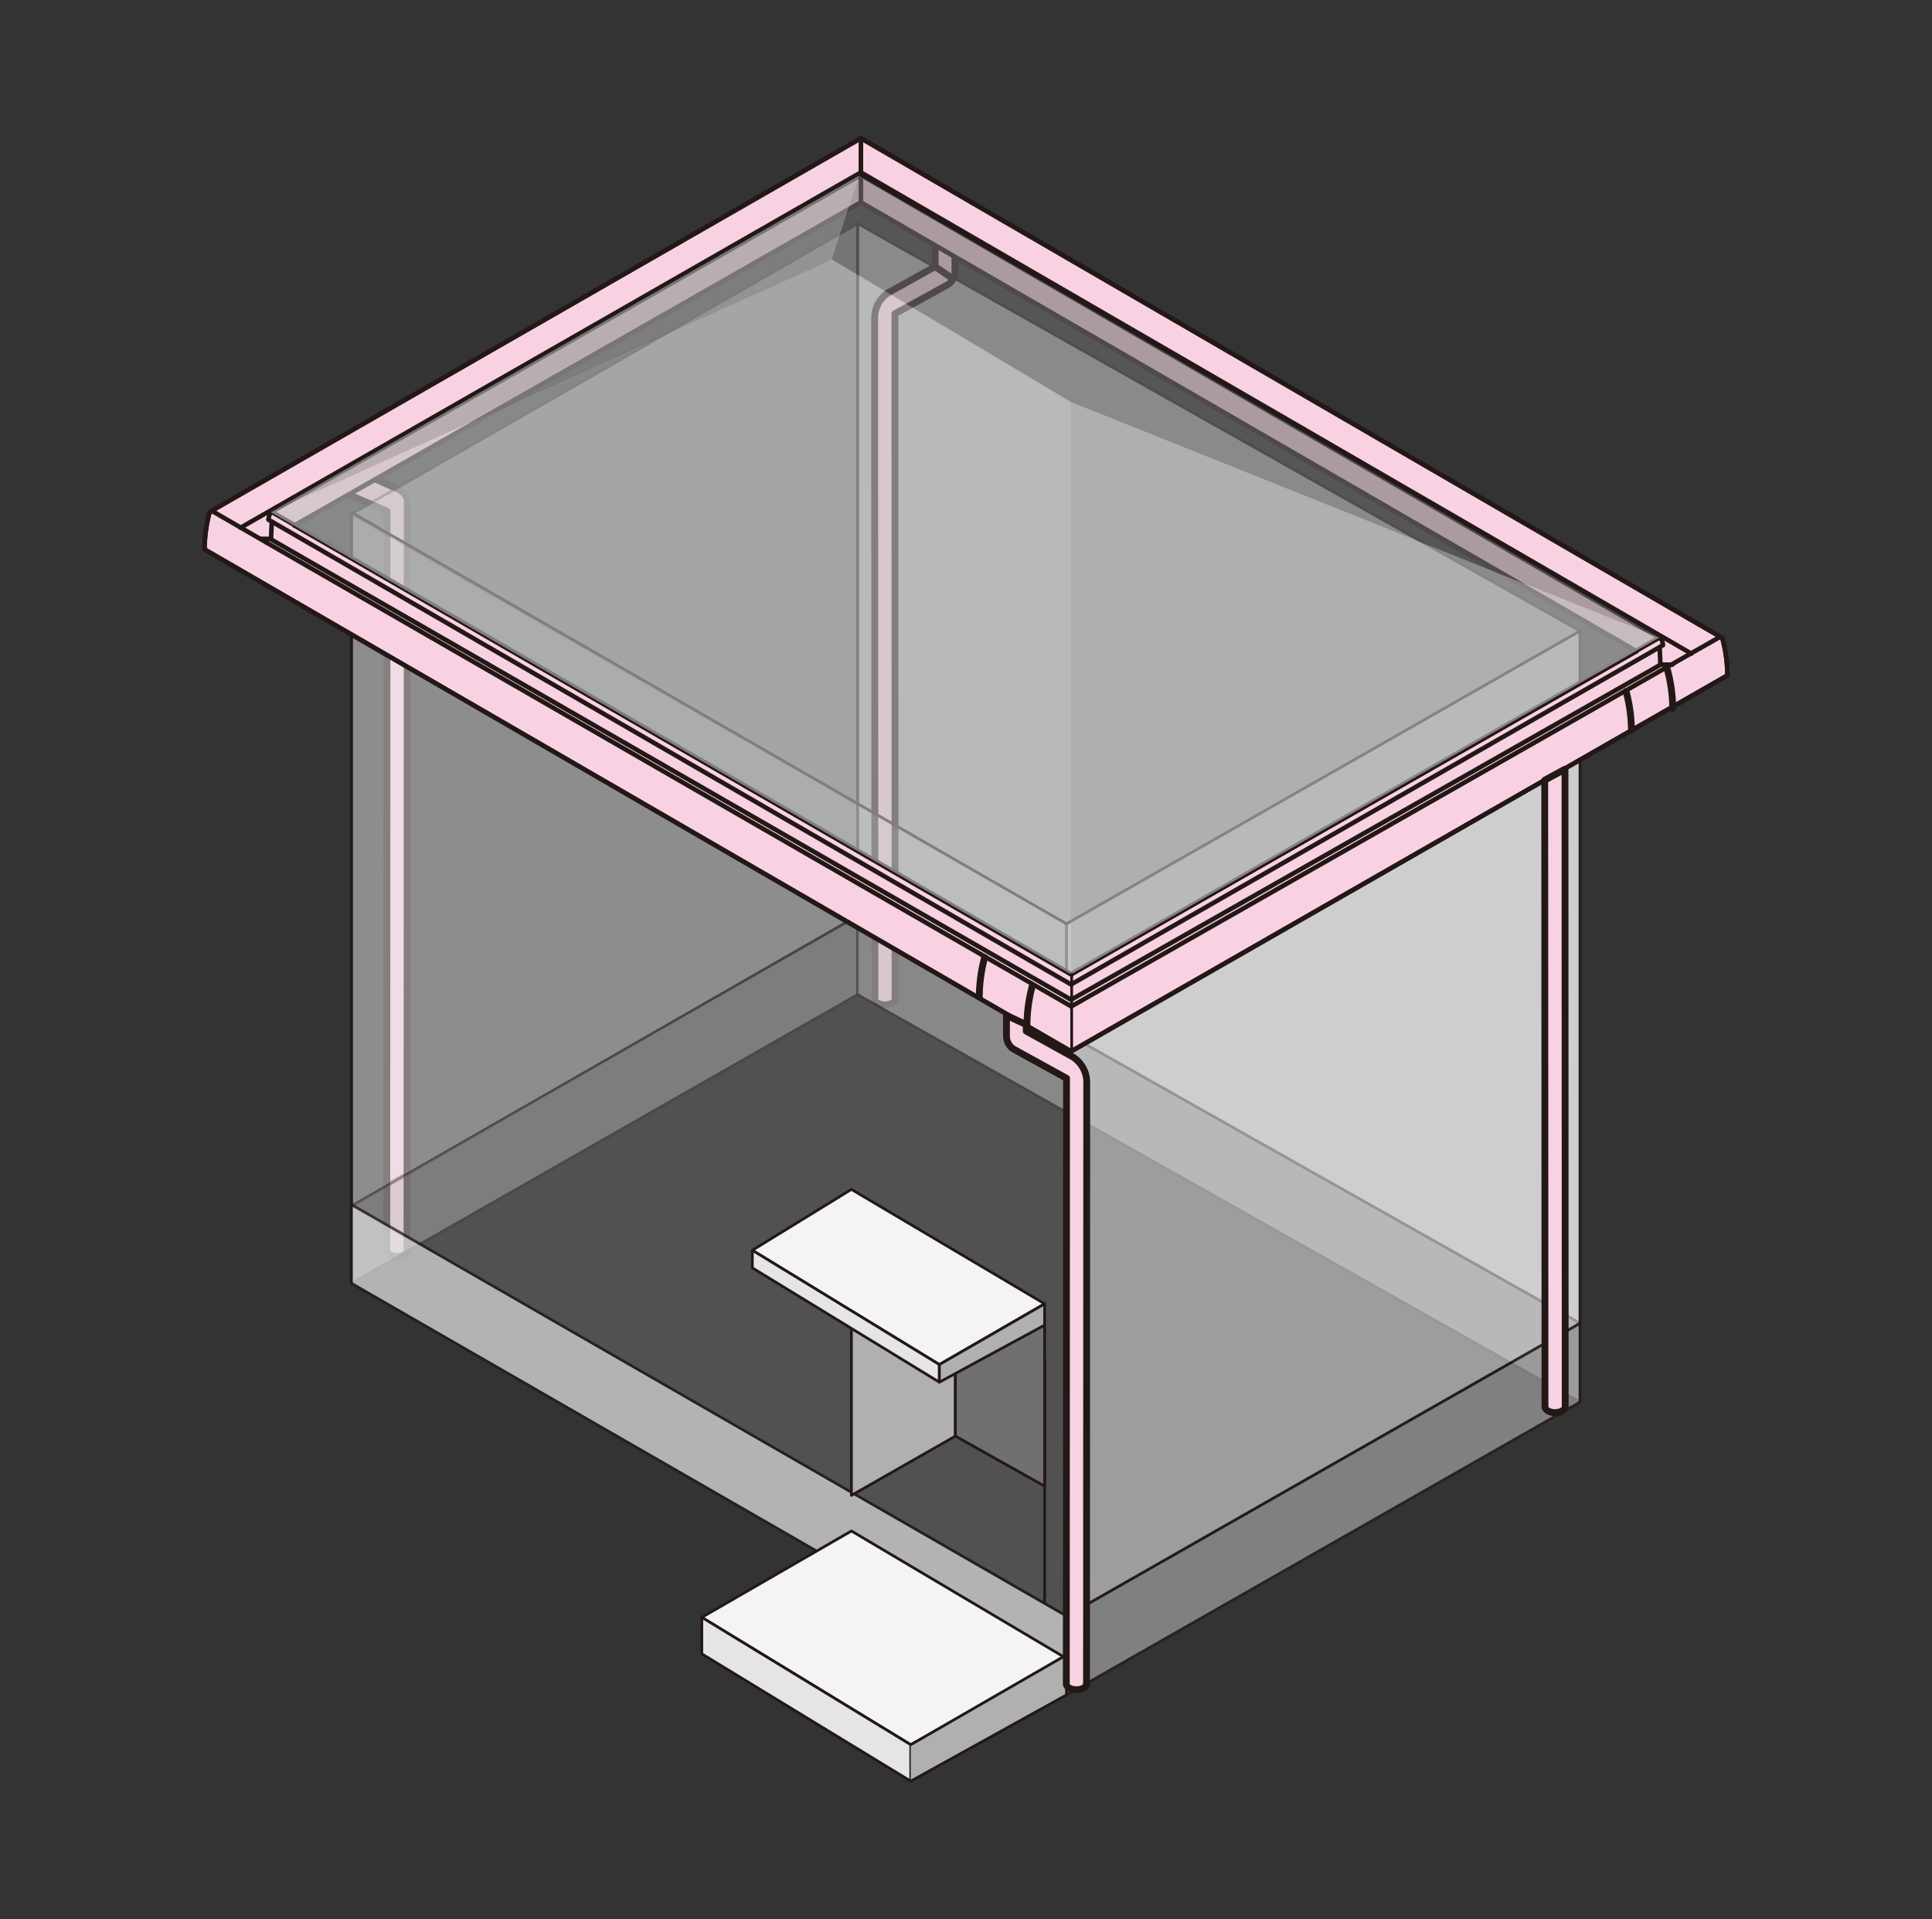 <?xml version="1.0" encoding="UTF-8"?> <svg xmlns="http://www.w3.org/2000/svg" xmlns:xlink="http://www.w3.org/1999/xlink" width="151" height="150" viewBox="0 0 151 150"><rect x="0" y="0" width="151" height="150" fill="#333333" stroke="none"/><defs><style> .cls-1, .cls-25, .cls-5, .cls-7 { fill: none; } .cls-2 { opacity: 0.68; } .cls-3 { clip-path: url(#clip-path); } .cls-4 { fill: #e5e5e6; } .cls-25, .cls-5, .cls-7 { stroke: #231815; stroke-linecap: round; stroke-linejoin: round; } .cls-5 { stroke-width: 0.214px; } .cls-6 { fill: #f8d2e2; } .cls-7 { stroke-width: 0.534px; } .cls-8 { opacity: 0.53; } .cls-9 { clip-path: url(#clip-path-2); } .cls-10 { fill: #b0b0b1; } .cls-11 { opacity: 0.42; } .cls-12 { clip-path: url(#clip-path-3); } .cls-13 { opacity: 0.4; } .cls-14 { clip-path: url(#clip-path-4); } .cls-15 { opacity: 0.17; } .cls-16 { clip-path: url(#clip-path-5); } .cls-17 { opacity: 0.62; } .cls-18 { clip-path: url(#clip-path-6); } .cls-19 { opacity: 0.72; } .cls-20 { clip-path: url(#clip-path-7); } .cls-21 { fill: #f4f4f4; } .cls-22 { fill: #717071; } .cls-23 { opacity: 0.6; } .cls-24 { clip-path: url(#clip-path-8); } .cls-25 { stroke-width: 0.356px; } .cls-26 { clip-path: url(#clip-path-9); } .cls-27 { fill: #c0c1c1; } .cls-28 { opacity: 0.7; } .cls-29 { clip-path: url(#clip-path-10); } .cls-30 { clip-path: url(#clip-path-11); } .cls-31 { fill: #9c9c9d; } .cls-32 { opacity: 0.57; } .cls-33 { clip-path: url(#clip-path-12); } .cls-34 { fill: #fff; } </style><clipPath id="clip-path"><rect class="cls-1" x="66.922" y="17.365" width="56.678" height="86.156"></rect></clipPath><clipPath id="clip-path-2"><rect class="cls-1" x="66.922" y="71.463" width="56.678" height="38.221"></rect></clipPath><clipPath id="clip-path-3"><rect class="cls-1" x="27.356" y="71.463" width="39.779" height="28.937"></rect></clipPath><clipPath id="clip-path-4"><rect class="cls-1" x="27.362" y="17.365" width="39.773" height="77.014"></rect></clipPath><clipPath id="clip-path-5"><rect class="cls-1" x="27.362" y="40.065" width="56.103" height="86.338"></rect></clipPath><clipPath id="clip-path-6"><rect class="cls-1" x="83.252" y="103.307" width="40.349" height="29.259"></rect></clipPath><clipPath id="clip-path-7"><rect class="cls-1" x="27.356" y="94.026" width="56.108" height="38.54"></rect></clipPath><clipPath id="clip-path-8"><rect class="cls-1" x="83.252" y="49.207" width="40.349" height="77.196"></rect></clipPath><clipPath id="clip-path-9"><rect class="cls-1" x="21.167" y="20.271" width="62.546" height="55.874"></rect></clipPath><clipPath id="clip-path-10"><rect class="cls-1" x="83.713" y="31.419" width="45.974" height="44.726"></rect></clipPath><clipPath id="clip-path-11"><rect class="cls-1" x="21.167" y="13.724" width="45.97" height="26.308"></rect></clipPath><clipPath id="clip-path-12"><rect class="cls-1" x="65.023" y="13.724" width="64.663" height="36.109"></rect></clipPath></defs><g id="レイヤー_2" data-name="レイヤー 2"><g><g class="cls-2"><g class="cls-3"><polygon class="cls-4" points="123.49 103.415 67.029 71.571 67.029 17.472 123.49 49.314 123.49 103.415"></polygon><polygon class="cls-5" points="123.49 103.415 67.029 71.571 67.029 17.472 123.49 49.314 123.49 103.415"></polygon></g></g><path class="cls-6" d="M74.635,19.611V21.2c0,.054,0,.11-.011.17a1.268,1.268,0,0,1-.046.211,1.229,1.229,0,0,1-.087.217,1.191,1.191,0,0,1-.14.209,1.473,1.473,0,0,1-.164.161c-.043.028-.086.059-.134.09s-4.109,2.263-4.109,2.263l.013,53.553c0,.253-.354.455-.788.455s-.79-.2-.79-.455L68.362,24.73a2.366,2.366,0,0,1,1.159-1.909l3.571-1.983V18.659Z"></path><path class="cls-7" d="M74.635,19.611V21.2c0,.054,0,.11-.011.17a1.268,1.268,0,0,1-.046.211,1.229,1.229,0,0,1-.087.217,1.191,1.191,0,0,1-.14.209,1.473,1.473,0,0,1-.164.161c-.043.028-.086.059-.134.09s-4.109,2.263-4.109,2.263l.013,53.553c0,.253-.354.455-.788.455s-.79-.2-.79-.455L68.362,24.73a2.366,2.366,0,0,1,1.159-1.909l3.571-1.983V18.659Z"></path><line class="cls-6" x1="73.092" y1="20.838" x2="74.491" y2="21.798"></line><line class="cls-7" x1="73.092" y1="20.838" x2="74.491" y2="21.798"></line><path class="cls-6" d="M26.435,34.8v2.691a1.214,1.214,0,0,0,.01.165,1.353,1.353,0,0,0,.045.215,1.535,1.535,0,0,0,.087.217,1.508,1.508,0,0,0,.139.211.873.873,0,0,0,.166.155,1.118,1.118,0,0,0,.136.094.979.979,0,0,0,.158.073c.079.028,3.071,1.327,3.071,1.327l-.016,57.78c0,.249.356.452.79.452s.789-.2.789-.452l.017-58.532c0-.637-.593-.965-1.157-1.159L28.1,36.886V34.8"></path><path class="cls-7" d="M26.435,34.8v2.691a1.214,1.214,0,0,0,.01.165,1.353,1.353,0,0,0,.045.215,1.535,1.535,0,0,0,.087.217,1.508,1.508,0,0,0,.139.211.873.873,0,0,0,.166.155,1.118,1.118,0,0,0,.136.094.979.979,0,0,0,.158.073c.079.028,3.071,1.327,3.071,1.327l-.016,57.78c0,.249.356.452.79.452s.789-.2.789-.452l.017-58.532c0-.637-.593-.965-1.157-1.159L28.1,36.886V34.8"></path><g class="cls-8"><g class="cls-9"><polyline class="cls-10" points="67.029 77.734 123.49 109.576 123.49 103.413 67.029 71.571"></polyline><polyline class="cls-5" points="67.029 77.734 123.49 109.576 123.49 103.413 67.029 71.571"></polyline></g></g><g class="cls-11"><g class="cls-12"><polygon class="cls-10" points="27.463 94.132 67.029 71.57 67.029 77.732 27.463 100.294 27.463 94.132"></polygon><polygon class="cls-5" points="27.463 94.132 67.029 71.57 67.029 77.732 27.463 100.294 27.463 94.132"></polygon></g></g><g class="cls-13"><g class="cls-14"><polygon class="cls-4" points="67.029 71.571 27.468 94.274 27.468 40.173 67.029 17.472 67.029 71.571"></polygon><polygon class="cls-5" points="67.029 71.571 27.468 94.274 27.468 40.173 67.029 17.472 67.029 71.571"></polygon></g></g><g class="cls-15"><g class="cls-16"><polygon class="cls-4" points="83.358 126.297 27.468 94.274 27.468 40.173 83.358 72.199 83.358 126.297"></polygon><polygon class="cls-5" points="83.358 126.297 27.468 94.274 27.468 40.173 83.358 72.199 83.358 126.297"></polygon></g></g><line class="cls-5" x1="27.463" y1="40.032" x2="83.358" y2="72.199"></line><line class="cls-5" x1="83.358" y1="72.199" x2="123.49" y2="49.314"></line><g class="cls-17"><g class="cls-18"><polygon class="cls-10" points="83.358 126.297 123.49 103.415 123.49 109.577 83.358 132.459 83.358 126.297"></polygon><polygon class="cls-5" points="83.358 126.297 123.49 103.415 123.49 109.577 83.358 132.459 83.358 126.297"></polygon></g></g><line class="cls-5" x1="27.463" y1="40.032" x2="27.463" y2="100.294"></line><g class="cls-19"><g class="cls-20"><polygon class="cls-4" points="27.463 100.294 83.358 132.459 83.358 126.297 27.463 94.132 27.463 100.294"></polygon><polygon class="cls-5" points="27.463 100.294 83.358 132.459 83.358 126.297 27.463 94.132 27.463 100.294"></polygon></g></g><polygon class="cls-21" points="54.85 126.399 66.544 119.649 83.358 129.615 71.181 136.353 54.85 126.399"></polygon><polygon class="cls-5" points="54.85 126.399 66.544 119.649 83.358 129.615 71.181 136.353 54.85 126.399"></polygon><polygon class="cls-4" points="54.85 129.249 54.85 126.399 71.181 136.353 71.181 139.202 54.85 129.249"></polygon><polygon class="cls-5" points="54.85 129.249 54.85 126.399 71.181 136.353 71.181 139.202 54.85 129.249"></polygon><polyline class="cls-10" points="71.181 139.202 83.358 132.458 83.358 129.329 71.181 136.353"></polyline><polyline class="cls-5" points="71.181 139.202 83.358 132.458 83.358 129.329 71.181 136.353"></polyline><polygon class="cls-10" points="74.67 99.647 66.544 95.16 66.544 116.868 74.67 112.235 74.67 99.647"></polygon><polygon class="cls-5" points="74.67 99.647 66.544 95.16 66.544 116.868 74.67 112.235 74.67 99.647"></polygon><polygon class="cls-22" points="74.67 112.235 81.645 116.145 81.645 103.56 74.67 99.647 74.67 112.235"></polygon><polygon class="cls-5" points="74.67 112.235 81.645 116.145 81.645 103.56 74.67 99.647 74.67 112.235"></polygon><g class="cls-23"><g class="cls-24"><polygon class="cls-4" points="123.49 103.415 83.358 126.297 83.358 72.199 123.49 49.314 123.49 103.415"></polygon><polygon class="cls-5" points="123.49 103.415 83.358 126.297 83.358 72.199 123.49 49.314 123.49 103.415"></polygon></g></g><polygon class="cls-25" points="83.713 76.145 21.167 40.032 67.136 13.724 129.687 49.833 83.713 76.145"></polygon><path class="cls-6" d="M134.616,49.874l-.016-.025L67.286,10.8,16.4,40l-.019.023a11.285,11.285,0,0,0-.394,2.907l0,.007,67.724,39.23,51.294-29.38.007-.01a11.406,11.406,0,0,0-.4-2.905m-50.9,26.271-60.7-35.078L67.286,15.821,127.9,50.9Z"></path><path class="cls-25" d="M134.616,49.874l-.016-.025L67.286,10.8,16.4,40l-.019.023a11.285,11.285,0,0,0-.394,2.907l0,.007,67.724,39.23,51.294-29.38.007-.01A11.406,11.406,0,0,0,134.616,49.874Zm-50.9,26.271-60.7-35.078L67.286,15.821,127.9,50.9Z"></path><path class="cls-25" d="M129.768,51.855l-.054-1.282.258-.149.006-.015L129.889,50l-.053-.031v-.093l-.05-.03a.085.085,0,0,0-.1-.011L83.713,76.145"></path><path class="cls-25" d="M83.713,82.169l51.294-29.38.007-.008a11.421,11.421,0,0,0-.4-2.907l-.016-.023-.2-.05-.012,0L83.73,78.653"></path><polyline class="cls-25" points="83.713 78.131 129.796 51.942 130.722 51.942"></polyline><line class="cls-25" x1="83.713" y1="76.937" x2="129.714" y2="50.574"></line><path class="cls-25" d="M21.184,42.042l.057-1.278-.26-.149-.006-.015.086-.413.054-.031v-.1l.052-.028a.085.085,0,0,1,.1-.007l62.448,36.12"></path><path class="cls-25" d="M83.713,82.169,15.989,42.939l0-.008a11.283,11.283,0,0,1,.394-2.906L16.4,40l.2-.046h.008l4.2,2.433"></path><line class="cls-25" x1="83.713" y1="78.131" x2="21.154" y2="42.137"></line><line class="cls-25" x1="83.713" y1="76.937" x2="21.241" y2="40.764"></line><line class="cls-25" x1="83.73" y1="78.653" x2="20.809" y2="42.389"></line><line class="cls-25" x1="16.399" y1="40.003" x2="67.286" y2="10.8"></line><polyline class="cls-25" points="21.167 40.032 67.286 13.68 129.687 49.833"></polyline><polyline class="cls-25" points="23.013 41.064 67.286 15.821 127.901 50.898"></polyline><line class="cls-25" x1="18.806" y1="41.238" x2="67.289" y2="13.471"></line><line class="cls-25" x1="132.191" y1="51.082" x2="67.281" y2="13.471"></line><line class="cls-25" x1="21.06" y1="42.11" x2="20.367" y2="42.11"></line><polyline class="cls-25" points="67.286 15.821 67.286 10.798 134.6 49.851"></polyline><g class="cls-23"><g class="cls-26"><polygon class="cls-27" points="21.167 40.032 65.023 20.271 83.713 31.419 83.713 76.145 21.167 40.032"></polygon></g></g><g class="cls-28"><g class="cls-29"><polygon class="cls-10" points="83.713 76.145 83.713 31.419 129.687 49.833 83.713 76.145"></polygon></g></g><g class="cls-28"><g class="cls-30"><polyline class="cls-31" points="67.136 13.725 21.165 40.03 65.023 20.271"></polyline></g></g><g class="cls-32"><g class="cls-33"><polygon class="cls-22" points="83.713 31.419 65.023 20.271 67.136 13.725 129.687 49.833 83.713 31.419"></polygon></g></g><line class="cls-5" x1="81.645" y1="105.979" x2="81.645" y2="125.197"></line><line class="cls-5" x1="83.76" y1="76.145" x2="83.76" y2="82.188"></line><path class="cls-34" d="M80.265,80.083a12.151,12.151,0,0,1,.411-3.014l.017-.016"></path><path class="cls-7" d="M80.265,80.083a12.151,12.151,0,0,1,.411-3.014l.017-.016"></path><path class="cls-34" d="M76.541,77.875a11.925,11.925,0,0,1,.409-3.017l.018-.018"></path><path class="cls-7" d="M76.541,77.875a11.925,11.925,0,0,1,.409-3.017l.018-.018"></path><path class="cls-34" d="M130.734,55.365a11.919,11.919,0,0,0-.41-3.013l-.017-.016"></path><path class="cls-7" d="M130.734,55.365a11.919,11.919,0,0,0-.41-3.013l-.017-.016"></path><path class="cls-34" d="M127.507,57.076a11.849,11.849,0,0,0-.411-3.018l-.016-.015"></path><path class="cls-7" d="M127.507,57.076a11.849,11.849,0,0,0-.411-3.018l-.016-.015"></path><path class="cls-6" d="M122.316,60.112l.016,49.829c0,.251-.357.457-.792.457s-.788-.206-.788-.457l-.019-48.971Z"></path><path class="cls-7" d="M122.316,60.112l.016,49.829c0,.251-.357.457-.792.457s-.788-.206-.788-.457l-.019-48.971Z"></path><path class="cls-6" d="M78.663,79.356v1.591a1.264,1.264,0,0,0,.012.168,1.9,1.9,0,0,0,.044.214,1.323,1.323,0,0,0,.089.217,1.287,1.287,0,0,0,.14.206,1.13,1.13,0,0,0,.164.16.964.964,0,0,0,.135.091c.051.03,4.11,2.266,4.11,2.266L83.339,131.6c0,.251.356.455.79.455s.791-.2.791-.455l.016-47.133a2.37,2.37,0,0,0-1.155-1.906l-3.572-1.979v-.506Z"></path><path class="cls-7" d="M78.663,79.356v1.591a1.264,1.264,0,0,0,.012.168,1.9,1.9,0,0,0,.044.214,1.323,1.323,0,0,0,.089.217,1.287,1.287,0,0,0,.14.206,1.13,1.13,0,0,0,.164.16.964.964,0,0,0,.135.091c.051.03,4.11,2.266,4.11,2.266L83.339,131.6c0,.251.356.455.79.455s.791-.2.791-.455l.016-47.133a2.37,2.37,0,0,0-1.155-1.906l-3.572-1.979v-.506Z"></path><polygon class="cls-21" points="58.8 97.71 66.544 92.952 81.645 101.897 73.419 106.644 58.8 97.71"></polygon><polygon class="cls-5" points="58.8 97.71 66.544 92.952 81.645 101.897 73.419 106.644 58.8 97.71"></polygon><polygon class="cls-4" points="58.8 99.086 58.8 97.71 73.419 106.644 73.419 108.021 58.8 99.086"></polygon><polygon class="cls-5" points="58.8 99.086 58.8 97.71 73.419 106.644 73.419 108.021 58.8 99.086"></polygon><polygon class="cls-10" points="73.419 108.021 81.645 103.56 81.645 101.897 73.419 106.644 73.419 108.021"></polygon><polygon class="cls-5" points="73.419 108.021 81.645 103.56 81.645 101.897 73.419 106.644 73.419 108.021"></polygon></g></g></svg> 
